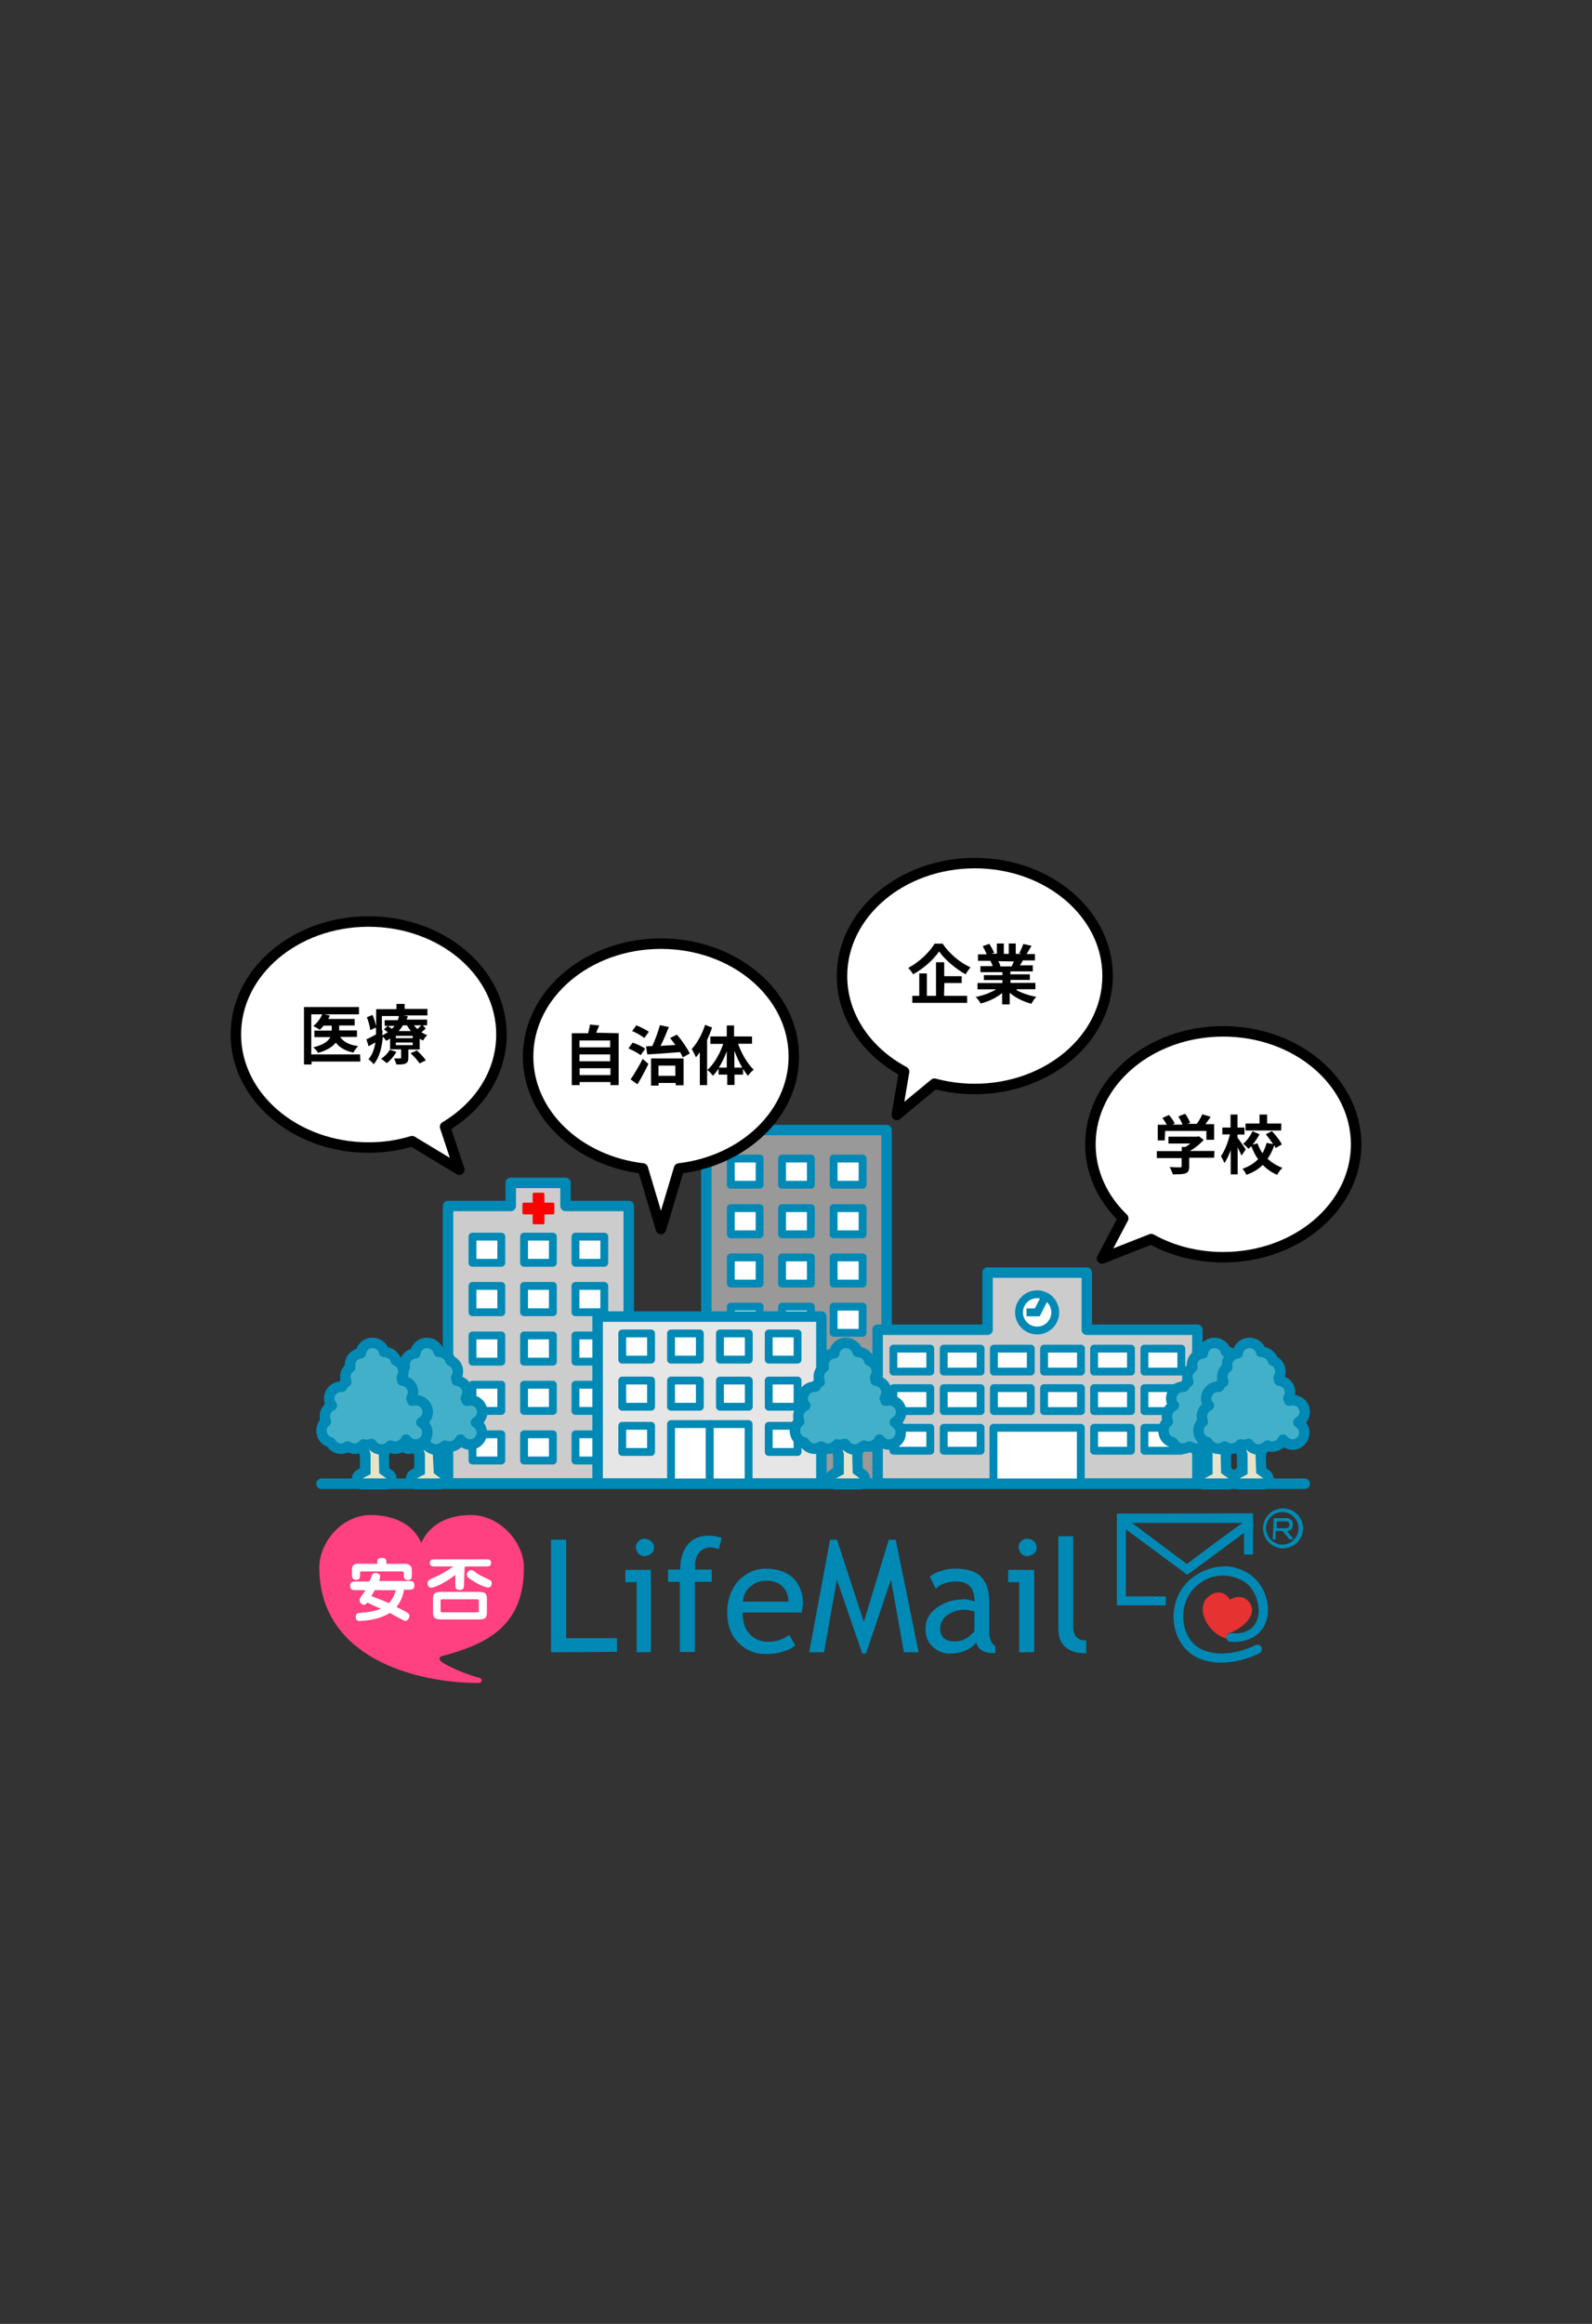 <svg version="1.1" id="レイヤー_2_1_" xmlns="http://www.w3.org/2000/svg" x="0" y="0" viewBox="0 0 1028 1500" xml:space="preserve"><rect x="0" y="0" width="1028" height="1500" fill="#333333" stroke="none"/><style>.st0{fill:#ccc;stroke-width:6.767;stroke-linecap:round;stroke-linejoin:round}.st0,.st1,.st7{stroke:#0089b5;stroke-miterlimit:10}.st1{stroke-linecap:round;stroke-linejoin:round;fill:#fff;stroke-width:5.075}.st7{fill:#e5e3ca;stroke-width:1.692}.st8{fill:#0089b5}.st9{fill:#43b0c9;stroke:#0089b5;stroke-width:6.767;stroke-linecap:round;stroke-linejoin:round;stroke-miterlimit:10}</style><path class="st0" d="M365.2 778.4v-14.9h-35.4v14.9h-40.5v179.1H406V778.4h-40.8z"/><path class="st1" d="M305.1 798.2h18.6v16.9h-18.6v-16.9zm33.3 0H357v16.9h-18.6v-16.9zm33.2 0h18.6v16.9h-18.6v-16.9zM305.1 830h18.6v17h-18.6v-17zm33.3 0H357v17h-18.6v-17zm33.2 0h18.6v17h-18.6v-17zm-66.5 32h18.6v16.9h-18.6V862zm33.3 0H357v16.9h-18.6V862zm33.2 0h18.6v16.9h-18.6V862zm-66.5 31.8h18.6v16.9h-18.6v-16.9zm33.3 0H357v16.9h-18.6v-16.9zm33.2 0h18.6v16.9h-18.6v-16.9zm-66.5 32h18.6v16.9h-18.6v-16.9zm33.3 0H357v16.9h-18.6v-16.9zm33.2 0h18.6v16.9h-18.6v-16.9z"/><path d="M357.1 777.1h-6.4v-6.4h-5.9v6.4h-6.6v5.9h6.6v6.4h5.9V783h6.4v-5.9z" fill="red" stroke="red" stroke-width="1.692" stroke-linecap="round" stroke-linejoin="round" stroke-miterlimit="10"/><path d="M456.1 729.4h116.4v228.2H456.1V729.4z" fill="#999" stroke="#0089b5" stroke-width="6.767" stroke-linecap="round" stroke-linejoin="round" stroke-miterlimit="10"/><path class="st1" d="M471.9 747.8h18.6v16.9h-18.6v-16.9zm33.1 0h18.6v16.9H505v-16.9zm33.3 0H557v16.9h-18.7v-16.9zm-66.4 32h18.6v16.9h-18.6v-16.9zm33.1 0h18.6v16.9H505v-16.9zm33.3 0H557v16.9h-18.7v-16.9zm-66.4 31.8h18.6v16.9h-18.6v-16.9zm33.1 0h18.6v16.9H505v-16.9zm33.3 0H557v16.9h-18.7v-16.9zm-66.4 31.8h18.6v16.9h-18.6v-16.9zm33.1 0h18.6v16.9H505v-16.9zm33.3 0H557v16.9h-18.7v-16.9zm-66.4 31.9h18.6v16.9h-18.6v-16.9zm33.1 0h18.6v16.9H505v-16.9zm33.3 0H557v16.9h-18.7v-16.9z"/><path d="M385.9 849.8h144.5v107.8H385.9V849.8z" fill="#e6e6e6" stroke="#0089b5" stroke-width="6.767" stroke-linecap="round" stroke-linejoin="round" stroke-miterlimit="10"/><path class="st1" d="M401.8 891.1h18.6V908h-18.6v-16.9zm0 29.2h18.6v16.9h-18.6v-16.9zm31.5-29.2h18.6V908h-18.6v-16.9zm0 28.1h25.1v38.2h-25.1v-38.2z"/><path class="st1" d="M458.3 919.2h25.1v38.2h-25.1v-38.2zm6.6-28.1h18.6V908h-18.6v-16.9zm31.5 0H515V908h-18.6v-16.9zm-94.6-30.4h18.6v16.9h-18.6v-16.9zm31.5 0h18.6v16.9h-18.6v-16.9zm31.6 0h18.6v16.9h-18.6v-16.9zm31.5 0H515v16.9h-18.6v-16.9zm0 59.6H515v16.9h-18.6v-16.9z"/><path class="st0" d="M701.8 858.3v-36.9h-64.1v36.9h-71v99.3h206.5v-99.3h-71.4z"/><circle cx="669.7" cy="847.1" r="11.7" fill="#fff" stroke="#0089b5" stroke-width="5.075" stroke-linecap="square" stroke-miterlimit="10"/><path class="st1" d="M576.9 870.5h23.8v14.8h-23.8v-14.8zm32.5 0h23.8v14.8h-23.8v-14.8zm32.4 0h23.8v14.8h-23.8v-14.8zm32.4 0H698v14.8h-23.8v-14.8zm32.3 0h23.8v14.8h-23.8v-14.8zm32.5 0h23.8v14.8H739v-14.8zM576.9 896h23.8v14.8h-23.8V896zm32.5 0h23.8v14.8h-23.8V896zm32.4 0h23.8v14.8h-23.8V896zm32.4 0H698v14.8h-23.8V896zm32.3 0h23.8v14.8h-23.8V896zm-97.1 25.6h23.8v14.8h-23.8v-14.8zm97.1 0h23.8v14.8h-23.8v-14.8zM739 896h23.8v14.8H739V896zm-162.1 25.6h23.8v14.8h-23.8v-14.8zm64.6 0h56.4v36h-56.4v-36zm97.5 0h23.8v14.8H739v-14.8z"/><path d="M665.4 847.1h4.4l3.4-6.7" fill="none" stroke="#0089b5" stroke-width="5.075" stroke-linecap="square" stroke-miterlimit="10"/><path class="st7" d="M269 957.7c-1.5 0-2.8-1.1-3.2-2.5-.3-1.5.3-3.1 1.7-3.7l3.6-1.9v-10.3l-2.2-7.8c-.3-1.1-.2-2.2.5-3.1.6-.8 1.7-1.4 2.7-1.4h9.6c1.1 0 2 .5 2.7 1.4.6.8.8 1.9.5 2.8l-2 7.8.5 10.1 3.2 2.4c1.2.8 1.7 2.4 1.2 3.7-.5 1.4-1.7 2.4-3.2 2.4l-15.6.1z"/><path class="st8" d="M281.7 930.3l-2.2 8.3.6 12.3 4.5 3.4H269l5.4-2.8v-12.9l-2.4-8.3h9.7m0-6.7h-9.6c-2.2 0-4.1 1.1-5.4 2.7-1.4 1.7-1.7 3.9-1.2 5.9l2 7.5v7.8l-1.9 1.1c-2.7 1.5-4.1 4.5-3.4 7.6s3.4 5.1 6.6 5.1h15.7c2.8 0 5.6-1.9 6.4-4.5s0-5.8-2.4-7.6l-2-1.5-.5-8.1 1.9-7.3c.5-2 .2-4.2-1.2-5.9-.9-1.8-2.9-2.8-5-2.8z"/><path class="st9" d="M307.3 918.1c2.4-1.4 4.1-3.9 4.1-6.7 0-4.2-3.4-7.6-7.6-7.6-.6 0-1.9.3-2.4.3-.3-.6-.3-1.1-.6-1.5.6-1.2 1.1-2.4 1.1-3.9 0-4.1-3.1-7.1-7-7.6 0-.6-.2-1.4-.3-1.9.6-1.2 1.1-2.4 1.1-3.9 0-3.2-1.9-5.9-4.9-7.1-.6-2.8-3.1-4.9-6.1-5.4-.5-.2-1.1-.2-1.5-.2-.6-3.2-3.9-5.8-7.5-5.8-3.9 0-7.1 2.8-7.5 6.7-3.9.3-7 3.6-7 7.6 0 .5.2.8.2 1.4-1.9 1.4-3.2 3.6-3.2 6.1 0 1.4.3 2.4.6 3.4-1.2.6-2.2 1.9-2.8 3.1h-.6c-4.2 0-7.6 3.4-7.6 7.6 0 1.9.6 3.4 1.7 4.5-2.7 1.4-4.5 3.9-4.5 7 0 1.4.3 2.4.6 3.4-1.9 1.4-2.8 3.4-2.8 5.9 0 3.6 2.4 6.7 5.9 7.5 1.4 2.4 3.9 4.1 6.7 4.1 1.5 0 2.8-.5 4.2-1.4 1.4.6 2.8 1.4 4.5 1.4 2.4 0 4.5-1.2 5.9-2.8.5.2 1.1.3 1.7.3 1.4 0 2.4-.3 3.4-.6 1.4 2.2 3.7 3.6 6.4 3.6 2.2 0 4.4-1.1 5.8-2.5.8.3 1.9.6 3.1.6 3.2 0 5.8-1.9 7-4.5 1.4 1.9 3.6 3.2 6.1 3.2 4.2 0 7.6-3.4 7.6-7.6.1-2.8-1.6-5.3-3.8-6.7z"/><path class="st7" d="M234.1 957.7c-1.5 0-2.8-1.1-3.2-2.5-.3-1.5.3-3.1 1.7-3.7l3.6-1.9v-10.3l-2.2-7.8c-.3-1.1-.2-2.2.5-3.1.6-.8 1.7-1.4 2.7-1.4h9.5c1.1 0 2 .5 2.7 1.4.6.8.8 1.9.6 2.8l-1.7 7.9.3 10.3 3.4 2.4c1.2.8 1.7 2.4 1.2 3.7-.5 1.4-1.7 2.4-3.2 2.4h-16l.1-.2z"/><path class="st8" d="M246.5 930.3l-1.9 8.3.3 12.3 4.7 3.4H234l5.3-2.8v-12.9l-2.4-8.3h9.6m0-6.7H237c-2.2 0-4.1 1.1-5.4 2.7-1.4 1.7-1.7 3.9-1.2 5.9l2 7.5v7.9l-1.7 1.1c-2.7 1.5-4.1 4.5-3.4 7.6.8 3.1 3.4 5.1 6.6 5.1h15.6c2.8 0 5.6-1.9 6.4-4.7s-.2-5.9-2.5-7.6l-2-1.4-.2-8.1 1.7-7.5c.5-2 0-4.1-1.4-5.8-.9-1.7-2.9-2.7-5-2.7z"/><path class="st9" d="M272.1 918.1c2.4-1.4 4.1-3.9 4.1-6.7 0-4.2-3.4-7.6-7.6-7.6-.6 0-1.9.3-2.4.3-.3-.6-.3-1.1-.6-1.5.6-1.2 1.1-2.4 1.1-3.9 0-4.1-3.1-7.1-7-7.6 0-.6-.2-1.4-.3-1.9.6-1.2 1.1-2.4 1.1-3.9 0-3.2-1.9-5.9-4.9-7.1-.6-2.8-3.1-4.9-6.1-5.4-.5-.2-1.1-.2-1.5-.2-.6-3.2-3.9-5.8-7.5-5.8-3.9 0-7.1 2.8-7.5 6.7-3.9.3-7 3.6-7 7.6 0 .5.2.8.2 1.4-1.9 1.4-3.2 3.6-3.2 6.1 0 1.4.3 2.4.6 3.4-1.2.6-2.2 1.9-2.8 3.1h-.6c-4.2 0-7.6 3.4-7.6 7.6 0 1.9.6 3.4 1.7 4.5-2.7 1.4-4.5 3.9-4.5 7 0 1.4.3 2.4.6 3.4-1.9 1.4-2.8 3.4-2.8 5.9 0 3.6 2.4 6.7 5.9 7.5 1.4 2.4 3.9 4.1 6.7 4.1 1.5 0 2.8-.5 4.2-1.4 1.4.6 2.8 1.4 4.5 1.4 2.4 0 4.5-1.2 5.9-2.8.5.2 1.1.3 1.7.3 1.4 0 2.4-.3 3.4-.6 1.4 2.2 3.7 3.6 6.4 3.6 2.2 0 4.4-1.1 5.8-2.5.8.3 1.9.6 3.1.6 3.2 0 5.8-1.9 7-4.5 1.4 1.9 3.6 3.2 6.1 3.2 4.2 0 7.6-3.4 7.6-7.6.2-2.8-1.5-5.3-3.8-6.7z"/><path d="M539.7 957.7c-1.5 0-2.8-1.1-3.2-2.5-.3-1.5.3-3.1 1.7-3.7l3.6-1.9v-10.3l-2.2-7.8c-.3-1.1-.2-2.2.5-3.1.6-.8 1.7-1.4 2.7-1.4h9.6c1.1 0 2 .5 2.7 1.4.6.8.8 1.9.6 2.8l-1.7 7.9.3 10.3 3.4 2.4c1.2.8 1.7 2.4 1.2 3.7s-1.7 2.4-3.2 2.4h-16.1l.1-.2z" fill="#e5e3ca"/><path class="st8" d="M552.2 930.3l-1.9 8.3.3 12.3 4.7 3.4h-15.7l5.3-2.8v-12.9l-2.4-8.3h9.7m0-6.7h-9.6c-2.2 0-4.1 1.1-5.4 2.7-1.4 1.7-1.7 3.9-1.2 5.9l2 7.5v7.9l-1.7 1.1c-2.7 1.5-4.1 4.5-3.4 7.6.8 3.1 3.4 5.1 6.6 5.1h15.7c2.8 0 5.6-1.9 6.4-4.7.8-2.8-.2-5.9-2.5-7.6l-2-1.4-.2-8.1 1.7-7.5c.5-2 0-4.1-1.4-5.8-.9-1.7-2.9-2.7-5-2.7z"/><path class="st9" d="M577.8 918.1c2.4-1.4 4.1-3.9 4.1-6.7 0-4.2-3.4-7.6-7.6-7.6-.6 0-1.9.3-2.4.3-.3-.6-.3-1.1-.6-1.5.6-1.2 1.1-2.4 1.1-3.9 0-4.1-3.1-7.1-7-7.6 0-.6-.2-1.4-.3-1.9.6-1.2 1.1-2.4 1.1-3.9 0-3.2-1.9-5.9-4.9-7.1-.6-2.8-3.1-4.9-6.1-5.4-.5-.2-1.1-.2-1.5-.2-.6-3.2-3.9-5.8-7.5-5.8-3.9 0-7.1 2.8-7.5 6.7-3.9.3-7 3.6-7 7.6 0 .5.2.8.2 1.4-1.9 1.4-3.2 3.6-3.2 6.1 0 1.4.3 2.4.6 3.4-1.2.6-2.2 1.9-2.8 3.1h-.6c-4.2 0-7.6 3.4-7.6 7.6 0 1.9.6 3.4 1.7 4.5-2.7 1.4-4.5 3.9-4.5 7 0 1.4.3 2.4.6 3.4-1.9 1.4-2.8 3.4-2.8 5.9 0 3.6 2.4 6.7 5.9 7.5 1.4 2.4 3.9 4.1 6.7 4.1 1.5 0 2.8-.5 4.2-1.4 1.4.6 2.8 1.4 4.5 1.4 2.4 0 4.5-1.2 5.9-2.8.5.2 1.1.3 1.7.3 1.4 0 2.4-.3 3.4-.6 1.4 2.2 3.7 3.6 6.4 3.6 2.2 0 4.4-1.1 5.8-2.5.8.3 1.9.6 3.1.6 3.2 0 5.8-1.9 7-4.5 1.4 1.9 3.6 3.2 6.1 3.2 4.2 0 7.6-3.4 7.6-7.6.2-2.8-1.5-5.3-3.8-6.7z"/><path class="st7" d="M777.7 957.7c-1.5 0-2.8-1.1-3.2-2.5-.3-1.5.3-3.1 1.7-3.7l3.6-1.9v-10.3l-2.2-7.8c-.3-1.1-.2-2.2.5-3.1.6-.8 1.7-1.4 2.7-1.4h9.6c1.1 0 2 .5 2.7 1.4.6.8.8 1.9.6 2.8l-1.9 7.8.3 10.1 3.6 2.4c1.2.8 1.7 2.4 1.4 3.7-.5 1.4-1.7 2.4-3.2 2.4l-16.2.1z"/><path class="st8" d="M790.2 930.3l-2 8.3.3 12.3 4.9 3.4h-15.7l5.3-2.8v-12.9l-2.4-8.3h9.6m0-6.7h-9.6c-2.2 0-4.1 1.1-5.4 2.7-1.4 1.7-1.7 3.9-1.2 5.9l2 7.5v7.9l-1.7 1.1c-2.7 1.5-4.1 4.5-3.4 7.6s3.4 5.1 6.6 5.1h15.7c3.1 0 5.6-1.9 6.4-4.7.8-2.8-.2-5.9-2.5-7.6l-2-1.4-.2-7.9 1.9-7.5c.5-2 0-4.2-1.2-5.8-1.3-1.9-3.3-2.9-5.4-2.9z"/><path class="st9" d="M815.8 918.1c2.4-1.4 4.1-3.9 4.1-6.7 0-4.2-3.4-7.6-7.6-7.6-.6 0-1.9.3-2.4.3-.3-.6-.3-1.1-.6-1.5.6-1.2 1.1-2.4 1.1-3.9 0-4.1-3.1-7.1-7-7.6 0-.6-.2-1.4-.3-1.9.6-1.2 1.1-2.4 1.1-3.9 0-3.2-1.9-5.9-4.9-7.1-.6-2.8-3.1-4.9-6.1-5.4-.5-.2-1.1-.2-1.5-.2-.6-3.2-3.9-5.8-7.5-5.8-3.9 0-7.1 2.8-7.5 6.7-3.9.3-7 3.6-7 7.6 0 .5.2.8.2 1.4-1.9 1.4-3.2 3.6-3.2 6.1 0 1.4.3 2.4.6 3.4-1.2.6-2.2 1.9-2.8 3.1h-.6c-4.2 0-7.6 3.4-7.6 7.6 0 1.9.6 3.4 1.7 4.5-2.7 1.4-4.5 3.9-4.5 7 0 1.4.3 2.4.6 3.4-1.9 1.4-2.8 3.4-2.8 5.9 0 3.6 2.4 6.7 5.9 7.5 1.4 2.4 3.9 4.1 6.7 4.1 1.5 0 2.8-.5 4.2-1.4 1.4.6 2.8 1.4 4.5 1.4 2.4 0 4.5-1.2 5.9-2.8.5.2 1.1.3 1.7.3 1.4 0 2.4-.3 3.4-.6 1.4 2.2 3.7 3.6 6.4 3.6 2.2 0 4.4-1.1 5.8-2.5.8.3 1.9.6 3.1.6 3.2 0 5.8-1.9 7-4.5 1.4 1.9 3.6 3.2 6.1 3.2 4.2 0 7.6-3.4 7.6-7.6.1-2.8-1.5-5.3-3.8-6.7z"/><path class="st7" d="M800.4 957.7c-1.5 0-2.8-1.1-3.2-2.5-.3-1.5.3-3.1 1.7-3.7l3.6-1.9v-10.3l-2.2-7.8c-.3-1.1-.2-2.2.5-3.1.6-.8 1.7-1.4 2.7-1.4h9.6c1.1 0 2 .5 2.7 1.4.6.8.8 1.9.5 2.8l-2 7.8.3 10.1 3.4 2.4c1.2.8 1.7 2.4 1.2 3.7-.5 1.4-1.7 2.4-3.2 2.4l-15.6.1z"/><path class="st8" d="M812.9 930.3l-2.2 8.3.5 12.3 4.7 3.4h-15.6l5.3-2.8v-12.9l-2.4-8.3h9.7m0-6.7h-9.6c-2.2 0-4.1 1.1-5.4 2.7-1.4 1.7-1.7 3.9-1.2 5.9l2 7.5v7.9l-1.7 1.1c-2.7 1.5-4.1 4.5-3.4 7.6.8 3.1 3.4 5.1 6.6 5.1h15.6c2.8 0 5.6-1.9 6.4-4.7.8-2.8-.2-5.9-2.5-7.6l-2-1.5-.3-7.9 1.9-7.3c.5-2 .2-4.2-1.2-5.9-1.2-1.9-3.2-2.9-5.2-2.9z"/><path class="st9" d="M838.4 918.1c2.4-1.4 4.1-3.9 4.1-6.7 0-4.2-3.4-7.6-7.6-7.6-.6 0-1.9.3-2.4.3-.3-.6-.3-1.1-.6-1.5.6-1.2 1.1-2.4 1.1-3.9 0-4.1-3.1-7.1-7-7.6 0-.6-.2-1.4-.3-1.9.6-1.2 1.1-2.4 1.1-3.9 0-3.2-1.9-5.9-4.9-7.1-.6-2.8-3.1-4.9-6.1-5.4-.5-.2-1.1-.2-1.5-.2-.6-3.2-3.9-5.8-7.5-5.8-3.9 0-7.1 2.8-7.5 6.7-3.9.3-7 3.6-7 7.6 0 .5.2.8.2 1.4-1.9 1.4-3.2 3.6-3.2 6.1 0 1.4.3 2.4.6 3.4-1.2.6-2.2 1.9-2.8 3.1h-.6c-4.2 0-7.6 3.4-7.6 7.6 0 1.9.6 3.4 1.7 4.5-2.7 1.4-4.5 3.9-4.5 7 0 1.4.3 2.4.6 3.4-1.9 1.4-2.8 3.4-2.8 5.9 0 3.6 2.4 6.7 5.9 7.5 1.4 2.4 3.9 4.1 6.7 4.1 1.5 0 2.8-.5 4.2-1.4 1.4.6 2.8 1.4 4.5 1.4 2.4 0 4.5-1.2 5.9-2.8.5.2 1.1.3 1.7.3 1.4 0 2.4-.3 3.4-.6 1.4 2.2 3.7 3.6 6.4 3.6 2.2 0 4.4-1.1 5.8-2.5.8.3 1.9.6 3.1.6 3.2 0 5.8-1.9 7-4.5 1.4 1.9 3.6 3.2 6.1 3.2 4.2 0 7.6-3.4 7.6-7.6.1-2.8-1.6-5.3-3.8-6.7z"/><path d="M207.6 957.7h634.9" fill="none" stroke="#0089b5" stroke-width="6.767" stroke-linecap="round" stroke-linejoin="round" stroke-miterlimit="10"/><path d="M323.8 667.7c0-40.3-38.4-72.9-85.8-72.9s-85.7 32.7-85.7 72.9 38.4 73 85.7 73c9.8 0 19.3-1.4 28.1-4.1l30.5 18.4-9.2-27.7c22.1-13.2 36.4-34.8 36.4-59.6h0zM512.6 682c0-40.3-38.4-72.9-85.8-72.9S341 641.8 341 682c0 36.9 32.3 67.3 74.1 72.2l11.7 39.1 11.7-39.1c41.8-4.9 74.1-35.4 74.1-72.2h0zm116.9-124.9c-47.4 0-85.8 32.7-85.8 72.9 0 26 16.1 48.9 40.1 61.7l-4.7 27.9 24.3-20.1c8.3 2.2 17.1 3.4 26 3.4 47.4 0 85.8-32.7 85.8-72.9.1-40.2-38.3-72.9-85.7-72.9h0zm160.4 108.6c-47.4 0-85.8 32.7-85.8 72.9 0 18.2 7.9 35 21.2 47.8l-13.7 25.9 31.8-12.5c13.4 7.5 29.4 11.7 46.5 11.7 47.4 0 85.8-32.7 85.8-72.9-.1-40.2-38.4-72.9-85.8-72.9h0z" fill="#fff" stroke="#000" stroke-width="6.767" stroke-linecap="round" stroke-linejoin="round" stroke-miterlimit="10"/><path d="M232.7 685.2h-31.5v1.9h-4.9V650h35.5v4.7h-22.5l3.7.8c-.3.6-.6 1.5-1.1 2.2H229v4.2h-10v3.2h11.5v4.2h-10.9c2.2 3.2 6.1 5.3 11.7 5.9-1.1 1.1-2.4 2.8-3.1 4.2-5.3-1.1-8.8-3.2-11.4-6.4-1.9 2.5-5.4 4.9-11.4 6.6-.6-1.1-2-2.7-3.1-3.6 7.1-1.7 9.8-4.2 11-6.6H203v-4.2h11.2V662h-5.3c-.6 1.1-1.7 1.9-2.4 2.7-.8-.6-3.1-1.9-4.2-2.4 2.4-1.9 4.5-4.7 5.8-7.6H201v25.9h31.5l.2 4.6zm42.2-21.3c-.8.8-1.9 1.7-2.8 2.4 1.2.6 2.5 1.5 3.9 1.9-1.1.6-2.2 2.4-2.8 3.4-.6-.3-1.5-.6-2.2-1.2v7h-7.3v5.4c0 2-.5 3.1-1.9 3.7-1.5.6-3.2.6-5.8.6-.3-1.2-1.1-2.8-1.5-3.9h3.9c.5 0 .6-.2.6-.6v-5.3h-7.1v-7c-.6.5-1.7 1.1-2.5 1.5-.5-.8-1.4-1.9-2.2-2.7-.5 6.1-1.9 13.2-5.9 17.8-.6-.8-2.5-2.7-3.4-3.2 2.7-3.1 3.9-7 4.5-10.9-1.5.8-3.1 1.9-4.4 2.5l-1.4-4.5c1.7-.6 3.9-1.9 6.2-3.1v-4.5l-3.7 1.7c-.2-2.2-1.2-5.8-2.2-8.3l3.6-1.5c1.1 2.2 1.9 5.3 2.4 7.3v-11H256V648h5.3v3.2H276v4.2h-15.7l3.1.5c-.3.6-.5 1.5-.8 2.2h13.2v3.7H273l1.9 2.1zm-18.9 15c-1.5 2.7-3.9 5.6-6.2 7.3-.8-.6-2.7-2.2-3.7-2.8 2.2-1.4 4.4-3.6 5.6-5.8l4.3 1.3zm-9-14.2c0 1.2 0 2.4-.2 3.6 1.4-.6 2.5-1.4 3.6-2-.8-.6-1.7-1.4-2.5-1.9l2.5-2.2c.6.5 1.9 1.2 2.7 1.9.6-.6 1.2-1.4 1.7-1.9h-6.4v-3.7h8.4c.5-.8.6-1.9.8-2.7h-11v9.3h.3l.1-.4zm19.5 3.9h-10.9v1.5h10.9v-1.5zm0 4.3h-10.9v1.7h10.9v-1.7zm-6.4-11.1c-.6 1.4-1.7 2.5-2.7 3.7h7.9c-.8-1.2-1.9-2.4-2.5-3.7h-2.7zm9.1 16.2c2 1.9 4.5 4.5 5.8 6.4l-4.1 2c-1.1-1.9-3.6-4.5-5.8-6.6l4.1-1.8zm-1.9-16.2c.6.8 1.4 1.7 2.2 2.4.8-.6 1.9-1.7 2.5-2.4h-4.7zM399.5 666.9v33.5h-5.3v-2h-19.9v2h-5.1v-33.5h10.6c.5-1.9.8-3.7 1.2-5.6l5.9.6c-.6 1.7-1.4 3.2-1.9 4.7l14.5.3zm-25.3 4.7v4.4H394v-4.4h-19.8zm0 9v4.4H394v-4.4h-19.8zm20 13.3v-4.4h-19.9v4.4h19.9zm19.5-12.8c-1.7-1.4-5.1-3.2-7.9-4.4l2.7-3.7c2.7.8 6.2 2.5 8.1 3.9l-2.9 4.2zm-6.5 15.6c2.2-3.2 5.3-8.3 7.8-13.2l3.7 3.2c-2 4.4-4.7 9.2-7.1 13.2l-4.4-3.2zM416 670c-1.7-1.5-5.1-3.4-7.8-4.5l2.7-3.7c2.7 1.1 6.2 2.8 8.1 4.2l-3 4zm1.1 5.4c1.2 0 2.5-.2 4.1-.2 1.9-4.1 3.9-9.6 4.9-13.5l5.8 1.2c-1.7 4.1-3.4 8.4-5.4 12.2 3.2-.2 6.4-.5 9.6-.6-1.2-1.7-2.4-3.2-3.4-4.5l4.4-2.2c3.2 3.7 6.7 8.8 8.3 12.2l-4.5 2.5c-.5-1.1-1.1-2.2-1.7-3.4-7.6.6-15.6 1.2-21.2 1.5l-.9-5.2zm3.3 7.8h21v17.3h-5.1V699h-11v1.7h-4.9v-17.5zm4.8 4.6v6.6h10.9v-6.6h-10.9zm34.6-24.6c-.8 2.7-2 5.4-3.2 8.1v29.1h-4.7v-21.2c-.8 1.2-1.7 2.2-2.5 3.2-.5-1.2-1.9-3.9-2.7-5.3 3.4-3.7 6.7-9.6 8.6-15.6l4.5 1.7zm16.8 10.5c2.2 6.4 6.1 12.9 10.1 16.8-1.2.8-2.8 2.5-3.7 3.9-1.2-1.4-2.2-2.8-3.2-4.5v3.7h-5.5v6.7h-4.7v-6.7H464v-3.9c-1.2 1.9-2.4 3.4-3.7 4.7-.8-1.2-2.4-3.1-3.6-3.7 4.2-3.7 8.1-10.3 10.3-16.9h-8.3V669h10.6v-7.1h4.7v7.1h11.6v4.7h-9zm-7.3 15.4v-10.6c-1.4 3.9-3.2 7.5-5.1 10.6h5.1zm10 0c-1.9-3.2-3.7-7.1-5.1-10.9v10.9h5.1zM608.8 609.3c4.5 6.6 11.4 12.2 17.9 15.1-1.2 1.4-2.4 3.1-3.2 4.5-6.4-3.6-13.5-9.6-17.1-14.8-3.4 5.1-9.8 10.9-16.8 14.8-.6-1.2-2-3.1-3.2-4.1 7.1-3.7 13.9-10.3 17.1-15.7h5.3v.2zm.8 33.5h14.9v4.5h-35.4v-4.5h4.5v-14.5h4.9v14.5h5.9v-21.7h5.3v9H621v4.4h-11.2l-.2 8.3zm46.4-3.9c3.6 2 8.3 3.7 13.2 4.5-1.2 1.1-2.5 3.2-3.2 4.5-5.1-1.4-10.1-3.7-14-7.1v7.5h-4.9V641c-3.9 3.1-9 5.6-13.9 6.7-.6-1.2-2-3.2-3.2-4.2 4.5-.8 9.6-2.7 13.2-4.9h-12v-4.1h16.1v-1.9h-12v-3.2h12v-1.9h-14.2v-3.9h7.9c-.3-1.1-.8-2.2-1.4-3.2l.5-.2h-8.6V616h5.6c-.6-1.7-1.7-3.6-2.5-5.3l4.2-1.5c1.2 1.9 2.5 4.2 3.2 5.8l-2 .6h3.7V609h4.5v6.7h3.2V609h4.5v6.7h3.7l-1.5-.5c1.1-1.7 2-4.2 2.7-5.9l5.3 1.2c-1.2 1.9-2.2 3.7-3.2 5.3h5.4v4.1h-7.8c-.6 1.2-1.4 2.4-1.9 3.2h8.3v3.9h-14.5v1.9H665v3.6h-12.5v1.9h16.1v4.1h-12v.5l-.6-.1zm-11.4-18.5c.6 1.1 1.2 2.2 1.4 3.2l-.6.2h7.8c.5-1.1 1.1-2.2 1.5-3.2l-10.1-.2z"/><g><path d="M784 747.3h-16.1v5.6c0 2.5-.6 3.9-2.5 4.5s-4.5.6-8.1.6c-.3-1.4-1.4-3.4-2-4.7 2.7.2 5.8.2 6.6.2s1.1-.2 1.1-.6v-5.4h-16V743h16.1v-2.7h2.4c1.1-.6 2.2-1.5 3.2-2.2h-14.2v-4.4H773l1.1-.3 3.2 2.4c-2.4 2.5-5.6 5.3-9 7.1h15.9l-.2 4.4zm-31.9-11.2h-4.5V726h5.8c-.6-1.4-1.9-3.1-2.8-4.4l4.2-1.9c1.5 1.7 3.2 3.9 3.7 5.6l-1.5.6h6.6c-.6-1.7-1.7-3.6-2.7-5.3l4.4-1.7c1.4 1.9 2.7 4.4 3.2 5.9l-1.9.6h6.2c1.4-1.9 2.8-4.4 3.6-6.2l5.4 1.7c-1.2 1.7-2.4 3.2-3.4 4.7h5.6v10.1h-5V730h-26.6l-.3 6.1zm49.6 9.8c-.6-1.4-1.5-3.2-2.5-5.3V758h-4.5v-15.6c-1.2 3.2-2.5 6.2-4.1 8.3-.5-1.4-1.5-3.2-2.2-4.5 2.4-3.2 4.7-9.2 5.8-14h-4.9v-4.4h5.3v-8.4h4.5v8.4h4.5v4.5h-4.5v2c1.2 1.5 4.5 6.4 5.3 7.6l-2.7 4zm22-4.9c-.3-.6-.6-1.2-.8-1.9-1.1 3.2-2.4 6.1-4.4 8.8 2.7 2.5 5.8 4.5 9.6 5.9-1.2 1.1-2.7 3.1-3.4 4.5-3.6-1.5-6.7-3.7-9.3-6.4-2.7 2.7-6.2 4.9-10.6 6.4-.5-1.2-1.7-3.1-2.5-3.9 4.2-1.4 7.6-3.6 10.1-6.2-1.9-2.5-3.2-5.4-4.4-8.4-.6.6-1.2 1.2-1.9 1.7-.6-.8-2.2-2.4-3.4-3.2 2.5-1.9 4.7-5.3 6.1-8.1l4.5 1.9c-1.2 2.4-2.8 4.7-4.5 6.7l3.2-.8c.8 2.2 1.9 4.5 3.2 6.4 1.2-2 2-4.4 2.7-6.7l4.2.8c-1.4-2-3.2-4.5-4.7-6.4l3.9-2c2.5 2.7 5.3 6.1 6.4 8.6l-4 2.3zm3.6-11.3h-23v-4.5h9v-5.8h4.9v5.8h9.2l-.1 4.5z"/></g><g><path class="st8" d="M355.8 1066.5v-72.7h9.8v63.6h32.8v8.8l-42.6.3zm55.3 0v-45.3h-7.3v-7.9h16.5v53.1l-9.2.1zm5.1-73.3c1.7 0 3.1.5 4.4 1.7 1.2 1.2 1.7 2.4 1.7 3.9 0 1.7-.5 3.1-1.7 3.9-1.2.8-2.4 1.7-4.4 1.7-1.5 0-3.1-.5-3.9-1.7-1.1-1.2-1.7-2.4-1.7-3.9 0-1.7.5-3.1 1.7-3.9 1-1.1 2-1.7 3.9-1.7zm47.9 6.7c-1.9-.6-3.6-1.1-5.4-1.1-2.8 0-5.3 1.2-7.1 3.2-1.8 2-2.8 4.9-2.8 8.3 0 .6.2 1.9.2 2.8h10.6v7.9h-10.9v45.3H439V1021h-7.6v-7.9h7.8c0-6.7 1.7-12.2 4.9-16.1s7.8-5.8 13.4-5.8c2.8 0 5.6.5 8.6 1.5l-2 7.2zm53.6 40.9h-38.2c0 6.2 1.7 11.2 5.1 14.4 3.1 3.1 7 4.5 11.5 4.5 5.4 0 9.8-1.5 13.5-4.5l3.9 6.7c-1.5 1.5-3.6 2.8-6.7 3.7-3.7 1.5-7.9 2-12.5 2-6.7 0-12.2-2.2-16.9-6.7-5.3-4.9-7.8-11.8-7.8-20.1 0-8.6 2.8-15.9 7.9-21.2 4.7-4.5 10.5-7.1 16.9-7.1 7.6 0 13.5 2 17.9 6.2 3.9 3.9 6.2 9.6 6.2 16.4-.3 2-.5 4-.8 5.7zm-22.9-20.5c-4.4 0-7.6 1.5-10.5 3.9-2.8 2.4-4.4 5.8-4.5 9.6h29.3c0-3.7-1.2-7-3.6-9.6-2.7-2.7-6.1-3.9-10.7-3.9zm88.9 46.2l-8.4-46.9-16.1 47.7h-2.4l-16.4-47.7-8.3 46.9h-9.6l13.5-72.6h4.5l17.3 53 16.1-53h4.5l14.8 72.6h-9.5zm46.6-6.3c-3.7 4.7-9.6 7.1-17.3 7.1-3.9 0-7.8-1.5-10.9-4.5-3.2-3.1-4.5-6.7-4.5-11.4 0-5.4 2.2-10 7.1-13.5 4.7-3.6 10.9-5.6 17.9-5.6 1.9 0 4.4.5 6.7 1.4 0-8.4-3.7-12.9-11.5-12.9-5.9 0-10.5 1.5-13.5 4.7l-3.9-7.9c1.9-1.5 4.4-2.8 7.3-3.6 3.2-1.1 6.2-1.5 9-1.5 7.8 0 13.4 1.7 16.8 5.3 3.6 3.6 5.3 9 5.3 16.5v19c0 4.5 1.5 7.8 3.9 9.3v4.5c-3.7 0-6.7-.5-8.4-1.7-2-.9-3.2-2.8-4-5.2zm-1-20.1c-3.1-.5-5.1-1.1-6.2-1.1-4.7 0-8.4 1.4-11.5 3.6s-4.5 5.4-4.5 8.6c0 5.4 3.2 8.3 9.6 8.3 4.7 0 9-2.2 12.5-6.7l.1-12.7zm28.8 26.4v-45.3H651v-7.9h16.8v53.1l-9.7.1zm5.2-73.3c1.7 0 3.1.5 4.4 1.7 1.2 1.2 1.7 2.4 1.7 3.9 0 1.7-.5 3.1-1.7 3.9-1.2.8-2.4 1.7-4.4 1.7-1.5 0-3.1-.5-3.9-1.7-.8-1.2-1.7-2.4-1.7-3.9 0-1.7.5-3.1 1.7-3.9.9-1.3 2.2-1.7 3.9-1.7zm20.1 58.3v-59.9h9.6v58.4c0 2.8.6 5.1 2.2 6.7 1.5 1.7 3.7 2.2 6.2 2.2v8.3c-11.6 0-18-5.3-18-15.7zm37.8-74.5v59.2h31.6v-5.8H727V983h76.3v20.4h5.8v-26.6l-87.9.2z"/><path class="st8" d="M766.5 1009.5c-3.2-2.2-39.2-29.3-39.2-29.3l-3.6 4.5 43 31.8 43-31.8-3.6-4.5c-.3.1-36.6 26.7-39.6 29.3z"/><path d="M796.3 1057.5c-3.2-.5-6.2-1.5-8.6-2.8-8.4-5.4-13.4-16.8-7.3-22.7 5.8-5.8 12.3-2.2 13.1 2.2 0 0 7.3-5.6 12.2.5 5.9 7.6-5.1 16.5-14.4 19" fill="#e63231" stroke="#e63231" stroke-width="2.169"/><path class="st8" d="M767.4 1020.5c-12 11.5-12.9 31.6-1.9 43.8 11.2 12.2 32.8 10.5 47.7 2.8 1.5-.6 1.9-2.4 1.4-3.9-.6-1.5-2.4-1.9-3.9-1.4-12.9 6.7-31.5 8.4-40.6-1.5-8.6-9.6-8.1-26.4 1.5-35.7 7.1-7 14.9-7.9 20.1-7.5 6.7.5 13.1 3.6 16.4 8.3 5.6 7.6 6.2 18.6 1.4 24.2-3.2 3.6-8.4 5.4-14.4 4.5-1.5-.2-3.2 1.1-3.2 2.4-.2 1.5 1.1 3.2 2.4 3.2 7.8.6 14.9-1.5 19.5-6.7 7-7.6 6.6-21.3-1.1-31.5-4.5-5.8-12.2-9.8-20.3-10.5-9.3-.2-18.1 3.1-25 9.5zm55.1-40.6h8.1c1.5 0 2.2.5 3.2 1.2.6.6 1.1 1.5 1.1 2.8 0 1.4-.5 2.2-1.2 3.1-.5.6-1.5 1.1-2.8 1.2l4.5 5.4h-2.8l-4.4-5.4h-4.5v5.4h-1.9l.7-13.7zm1.9 1.8v4.7h5.8c.6 0 1.5-.2 1.9-.6.5-.5.5-1.1.5-1.7 0-.6-.2-1.4-.5-1.5-.5-.5-1.1-.6-1.9-.6h-5.9l.1-.3z"/><path class="st8" d="M815.6 986.5c0 7 5.6 12.9 12.9 12.9 7 0 12.9-5.6 12.9-12.9 0-7-5.6-12.9-12.9-12.9s-12.9 5.8-12.9 12.9zm1.9 0c0-5.9 4.7-10.5 10.5-10.5 5.9 0 10.5 4.7 10.5 10.5 0 5.9-4.7 10.5-10.5 10.5-5.7 0-10.5-4.9-10.5-10.5z"/><path d="M286.9 1073.8c-1.2-.6-3.1-1.9-3.1-3.2 0-1.1 1.1-1.5 1.9-1.7 29.3-7.9 52.6-19.5 52.6-57.2 0-16.5-15.9-33.8-34-33.8-15.1 0-26.6 5.8-32.3 17.9-5.3-12.2-17.9-17.9-32.8-17.9-18.1 0-33 17.3-33 33.8 0 58.4 62.3 74.6 102.8 74.6 1.2 0 2-.6 2-1.7 0-.6-.2-1.4-2-1.7-7.8-2.3-15.6-5.4-22.1-9.1z" fill="#ff4081"/><path d="M229.7 1026.4c-1.7 0-3.6 0-3.6-2.8s1.9-2.8 3.6-2.8h8.8c.5-1.2 1.5-3.6 1.9-4.5.5-.6 1.4-1.1 1.9-1.1s3.2.5 3.2 2.2c0 .6-.2 1.2-.6 3.1H264c1.7 0 3.6 0 3.6 2.8s-1.9 2.8-3.6 2.8h-3.1c-.5 2.8-1.5 7-4.9 11.2 4.4 2 6.2 3.1 7.3 3.9.5.5 1.1.6 1.1 1.9 0 1.5-1.5 3.1-2.4 3.1-.6 0-1.4-.2-1.9-.6-1.4-.6-8.3-4.4-8.3-4.5-3.2 1.9-7.3 3.7-14 4.7-2.2.2-4.5.5-5.3.5s-2.8 0-2.8-2.8c0-2.2 1.9-2.4 2.8-2.4 6.1-.5 10.5-1.4 13.5-2.8-1.9-.6-5.8-2.4-8.8-3.9-.5.6-1.4 1.5-2.2 1.5-.6 0-2.8-.6-2.8-3.1 0-.6.2-1.2.6-1.9 1.7-2.2 2.8-3.6 3.2-4.5h-6.3zm13.9-17v-.6c0-1.9 0-3.2 3.1-3.2 2.8 0 2.8 1.5 2.8 3.2v.6H262c2 0 3.9 1.5 3.9 3.7v3.2c0 1.9 0 3.6-2.4 3.6-2.8 0-2.8-1.9-2.8-3.6v-.8c0-1.1-.6-1.2-1.4-1.2h-26.2c-.6 0-.6.6-.6 1.2v.6c0 1.9 0 3.6-2.4 3.6-2.8 0-2.8-1.9-2.8-3.6v-3.2c0-2.8 1.9-3.6 3.9-3.6l12.4.1zm-1.5 17c-.5.6-1.5 2.2-2.2 3.9 3.2 1.2 6.1 2.2 11.2 4.5 2.2-2.2 3.7-5.4 4.5-8.4h-13.5zm57.5-3.7c0 1.9 0 3.6-2.8 3.6s-2.8-1.9-2.8-3.6v-6.2c-3.9 3.2-12.3 8.3-15.7 8.3-2 0-2.2-2-2.2-3.1 0-1.5 1.2-2 3.2-3.1 5.8-2.2 11.5-6.2 13.4-7.5h-11.5c-1.9 0-3.6 0-3.6-2.2 0-2.4 1.5-2.4 3.6-2.4h32.3c1.9 0 3.6 0 3.6 2.2 0 2.4-1.7 2.4-3.6 2.4h-12.9c-.6.5-.6.5-.6.6l-.4 11zm9.4 4.8c4.5 0 5.4 1.4 5.4 4.5v8.8c0 3.6-1.2 4.5-5.4 4.5h-24c-4.5 0-5.4-1.4-5.4-4.5v-8.8c0-3.6 1.2-4.5 5.4-4.5h24zm-23.1 4.8c-1.4 0-1.4.2-1.4 1.5v5.4c0 1.5.2 1.5 1.5 1.5h21.8c1.4 0 1.4-.2 1.4-1.5v-5.4c0-1.5-.2-1.5-1.4-1.5h-21.9zm29.3-7.6c-1.4 0-5.6-1.5-10.1-4.5-2.8-1.7-3.6-2.4-3.6-3.9 0-1.4 1.1-2.8 2.8-2.8.6 0 1.5.2 3.2 1.7 1.7 1.2 2.2 1.5 8.3 4.4.5.2 1.7.6 1.7 2.2.2 1-.4 2.9-2.3 2.9z" fill="#fff"/></g></svg>